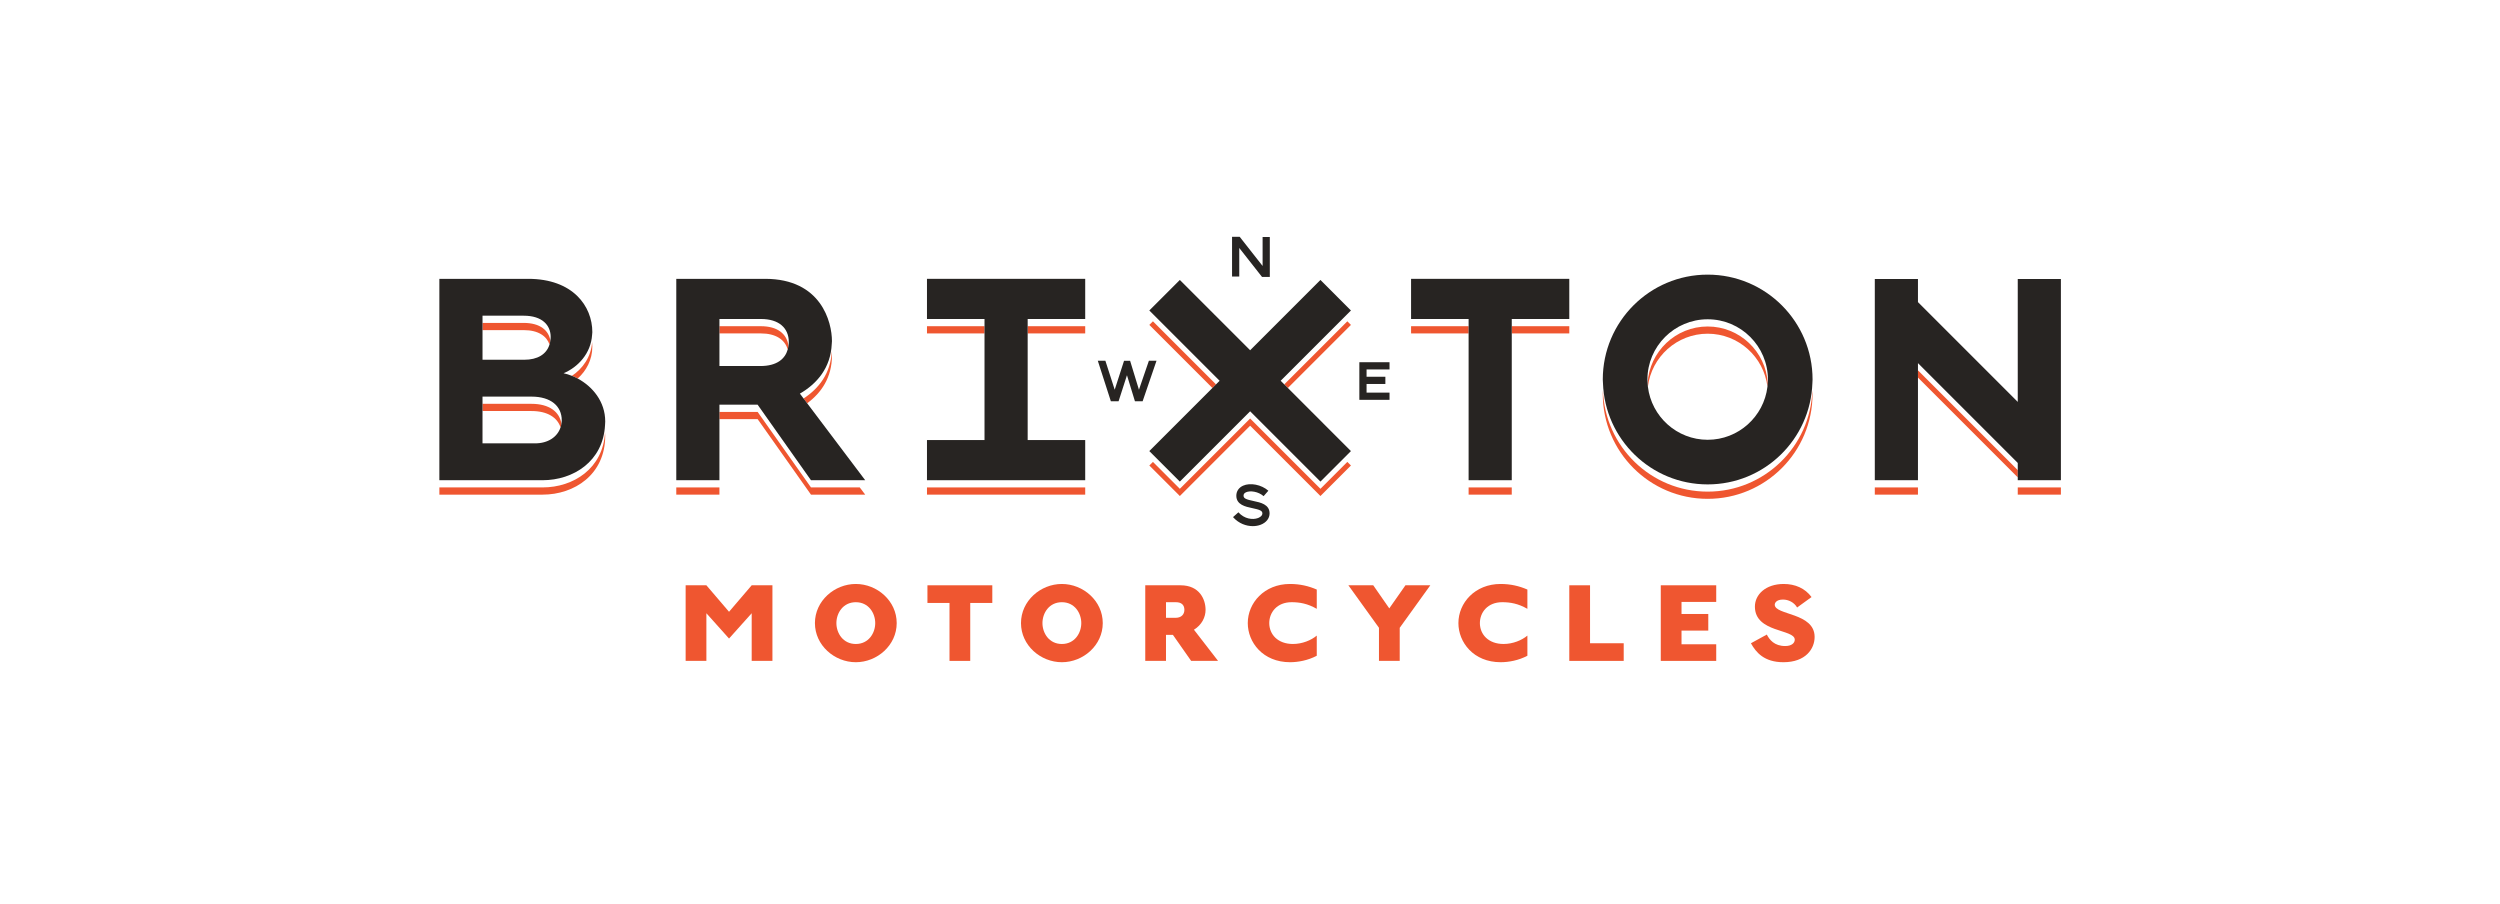 <?xml version="1.0" encoding="UTF-8"?>
<svg xmlns="http://www.w3.org/2000/svg" xmlns:xlink="http://www.w3.org/1999/xlink" version="1.1" viewBox="0 0 390 140.991">
  <defs>
    <style>
      .cls-1 {
        fill: none;
      }

      .cls-2 {
        fill: #272422;
      }

      .cls-3 {
        clip-path: url(#clippath-1);
      }

      .cls-4 {
        fill: #ef5630;
      }

      .cls-5 {
        clip-path: url(#clippath);
      }
    </style>
    <clipPath id="clippath">
      <rect class="cls-1" x="6.137" y="-206.998" width="377.727" height="534.21"/>
    </clipPath>
    <clipPath id="clippath-1">
      <rect class="cls-1" x="6.137" y="-206.998" width="377.727" height="534.21"/>
    </clipPath>
  </defs>
  <!-- Generator: Adobe Illustrator 28.7.1, SVG Export Plug-In . SVG Version: 1.2.0 Build 142)  -->
  <g>
    <g id="Layer_1">
      <g class="cls-5">
        <polygon class="cls-4" points="117.263 103.1 117.263 95.665 113.729 99.612 110.196 95.665 110.196 103.1 106.96 103.1 106.96 91.305 110.196 91.305 113.729 95.437 117.263 91.305 120.499 91.305 120.499 103.1 117.263 103.1"/>
        <g class="cls-3">
          <path class="cls-4" d="M133.507,93.944c-1.996,0-3.029,1.699-3.029,3.258,0,1.561,1.033,3.26,3.029,3.26s3.029-1.699,3.029-3.26c0-1.56-1.032-3.258-3.029-3.258M133.507,103.306c-3.328,0-6.379-2.638-6.379-6.104,0-3.465,3.051-6.103,6.379-6.103s6.379,2.638,6.379,6.103c0,3.466-3.051,6.104-6.379,6.104"/>
          <polygon class="cls-4" points="151.357 94.06 151.357 103.1 148.123 103.1 148.123 94.06 144.68 94.06 144.68 91.306 154.8 91.306 154.8 94.06 151.357 94.06"/>
          <path class="cls-4" d="M165.652,93.944c-1.996,0-3.029,1.699-3.029,3.258,0,1.561,1.032,3.26,3.029,3.26,1.997,0,3.029-1.699,3.029-3.26,0-1.56-1.032-3.258-3.029-3.258M165.652,103.306c-3.328,0-6.378-2.638-6.378-6.104,0-3.465,3.051-6.103,6.378-6.103,3.327,0,6.379,2.638,6.379,6.103,0,3.466-3.051,6.104-6.379,6.104"/>
          <path class="cls-4" d="M183.457,93.945h-1.561v2.432h1.515c.871,0,1.354-.529,1.354-1.239,0-.803-.505-1.193-1.308-1.193M185.82,103.1l-2.845-4.061h-1.079v4.061h-3.235v-11.795h5.507c2.961,0,3.902,2.204,3.902,3.833,0,1.124-.574,2.34-1.814,3.097l3.763,4.865h-4.199Z"/>
          <path class="cls-4" d="M201.262,103.306c-4.269,0-6.609-3.121-6.609-6.104,0-3.143,2.571-6.103,6.586-6.103,1.561,0,2.914.321,4.177.872v3.006c-1.445-.827-2.685-1.034-3.925-1.034-2.293,0-3.487,1.607-3.487,3.258,0,1.767,1.329,3.26,3.694,3.26,1.445,0,2.846-.575,3.717-1.309v3.144c-1.376.734-2.938,1.009-4.153,1.009"/>
          <polygon class="cls-4" points="218.356 97.937 218.356 103.1 215.119 103.1 215.119 97.937 210.348 91.305 214.226 91.305 216.727 94.908 219.25 91.305 223.129 91.305 218.356 97.937"/>
          <path class="cls-4" d="M234.118,103.306c-4.269,0-6.607-3.121-6.607-6.104,0-3.143,2.57-6.103,6.584-6.103,1.561,0,2.914.321,4.177.872v3.006c-1.445-.827-2.685-1.034-3.924-1.034-2.294,0-3.487,1.607-3.487,3.258,0,1.767,1.33,3.26,3.694,3.26,1.445,0,2.846-.575,3.717-1.309v3.144c-1.376.734-2.937,1.009-4.153,1.009"/>
          <polygon class="cls-4" points="244.81 103.1 244.81 91.305 248.046 91.305 248.046 100.347 253.298 100.347 253.298 103.1 244.81 103.1"/>
          <polygon class="cls-4" points="259.08 103.1 259.08 91.305 267.731 91.305 267.731 93.899 262.317 93.899 262.317 95.781 266.492 95.781 266.492 98.373 262.317 98.373 262.317 100.507 267.731 100.507 267.731 103.1 259.08 103.1"/>
          <path class="cls-4" d="M278.216,103.306c-3.005,0-4.291-1.537-5.071-2.959l2.478-1.355c.413.804,1.171,1.79,2.869,1.79,1.01,0,1.491-.481,1.491-.986,0-1.697-6.218-1.056-6.218-5.163,0-1.881,1.675-3.533,4.497-3.533,1.767,0,3.328.665,4.336,2.043l-2.248,1.629c-.459-.803-1.354-1.24-2.201-1.24-1.057,0-1.287.551-1.287.803,0,1.653,6.219,1.217,6.219,5.026,0,1.836-1.376,3.946-4.865,3.946"/>
          <rect class="cls-4" x="314.769" y="76.039" width="6.732" height="1.125"/>
          <rect class="cls-4" x="292.469" y="76.039" width="6.732" height="1.125"/>
          <polygon class="cls-4" points="299.202 57.776 299.202 58.901 314.77 74.47 314.77 73.342 299.202 57.776"/>
          <path class="cls-4" d="M81.699,50.374h-6.426v1.125h6.426c2.3,0,3.585.948,4.024,2.247.059-.192.105-.394.133-.609-.247-1.56-1.56-2.763-4.157-2.763"/>
          <path class="cls-4" d="M82.915,62.996h-7.643v1.125h7.643c2.473,0,4.029,1.001,4.53,2.555.058-.18.106-.362.135-.556-.273-1.878-1.9-3.123-4.664-3.123"/>
          <path class="cls-4" d="M84.644,76.039h-16.103v1.125h16.103c4.955,0,9.77-3.132,9.77-9.163,0-.187-.014-.369-.029-.551-.3,5.648-4.949,8.588-9.741,8.588"/>
          <path class="cls-4" d="M89.22,58.63c.303.122.606.262.904.421,1.322-1.201,2.281-2.899,2.281-4.981,0-.242-.012-.484-.034-.727-.141,2.338-1.475,4.165-3.15,5.286"/>
          <rect class="cls-4" x="105.5" y="76.039" width="6.731" height="1.125"/>
          <path class="cls-4" d="M118.705,50.889h-6.473v1.125h6.473c2.298,0,3.732.951,4.18,2.501.05-.179.095-.361.119-.55-.233-1.889-1.728-3.076-4.3-3.076"/>
          <path class="cls-4" d="M125.355,62.162l.563.746c2.21-1.621,3.866-4.026,3.866-7.435,0-.213-.012-.45-.03-.697-.148,3.452-2.014,5.837-4.399,7.387"/>
          <polygon class="cls-4" points="118.191 64.259 112.232 64.259 112.232 65.384 118.191 65.384 126.513 77.165 134.973 77.165 134.124 76.038 126.513 76.038 118.191 64.259"/>
          <rect class="cls-4" x="229.103" y="76.039" width="6.731" height="1.125"/>
          <rect class="cls-4" x="235.835" y="50.889" width="8.976" height="1.125"/>
          <rect class="cls-4" x="220.128" y="50.889" width="8.976" height="1.125"/>
          <polygon class="cls-4" points="160.317 76.039 153.585 76.039 144.609 76.039 144.609 77.164 153.585 77.164 160.317 77.164 169.293 77.164 169.293 76.039 160.317 76.039"/>
          <rect class="cls-4" x="144.609" y="50.889" width="8.976" height="1.125"/>
          <rect class="cls-4" x="160.317" y="50.889" width="8.976" height="1.125"/>
          <rect class="cls-4" x="198.587" y="54.927" width="13.917" height=".796" transform="translate(21.082 161.547) rotate(-45)"/>
          <polygon class="cls-4" points="195.021 65.287 184.055 76.253 179.857 72.057 179.295 72.619 184.055 77.38 195.021 66.412 205.987 77.38 210.747 72.619 210.184 72.057 205.987 76.253 195.021 65.287"/>
          <rect class="cls-4" x="184.098" y="48.366" width=".796" height="13.918" transform="translate(14.917 146.663) rotate(-45)"/>
          <path class="cls-4" d="M266.396,76.694c-8.846,0-16.035-7.026-16.334-15.799-.006.188-.029.372-.029.562,0,9.037,7.326,16.362,16.362,16.362,9.036,0,16.362-7.325,16.362-16.362,0-.19-.022-.374-.027-.562-.299,8.773-7.489,15.799-16.335,15.799"/>
          <path class="cls-4" d="M266.396,50.932c-4.993,0-9.077,3.916-9.371,8.838.012.188.024.376.046.562.559-4.654,4.525-8.275,9.325-8.275s8.767,3.621,9.325,8.275c.022-.186.034-.374.046-.562-.294-4.921-4.378-8.838-9.371-8.838"/>
          <polygon class="cls-2" points="216.766 57.632 216.766 56.507 212.058 56.507 212.058 62.374 216.766 62.374 216.766 61.249 213.184 61.249 213.184 59.9 216.118 59.9 216.118 58.773 213.184 58.773 213.184 57.632 216.766 57.632"/>
          <polygon class="cls-2" points="198.091 43.198 196.874 43.198 193.325 38.681 193.325 43.137 192.2 43.137 192.2 36.94 193.391 36.94 196.966 41.491 196.966 36.976 198.091 36.976 198.091 43.198"/>
          <path class="cls-2" d="M195.435,82.077c-1.017,0-2.182-.398-3.085-1.407l.84-.751c.944,1.057,2.249,1.204,3.067.892.158-.06.674-.29.674-.722,0-.418-.412-.577-1.578-.822-1.05-.22-2.486-.52-2.486-1.935,0-.69.381-1.26,1.044-1.561,1.13-.513,2.868-.169,3.954.781l-.74.848c-.836-.731-2.094-.9-2.749-.605-.339.154-.382.367-.382.536,0,.425.416.588,1.589.834,1.044.218,2.473.518,2.473,1.923,0,.776-.522,1.441-1.397,1.774-.354.136-.774.213-1.223.213"/>
          <polygon class="cls-2" points="177.676 60.799 176.299 56.289 175.349 56.289 173.895 60.795 172.439 56.277 171.257 56.277 173.294 62.6 174.497 62.6 175.806 58.534 177.05 62.6 178.249 62.6 180.416 56.277 179.227 56.277 177.676 60.799"/>
          <polygon class="cls-2" points="314.769 43.523 314.769 44.648 314.769 45.775 314.769 62.697 299.201 47.129 299.201 45.775 299.201 44.648 299.201 43.523 292.469 43.523 292.469 44.648 292.469 45.775 292.469 74.913 299.201 74.913 299.201 58.901 299.201 57.776 299.201 56.65 314.769 72.218 314.769 73.343 314.769 74.468 314.769 74.913 321.501 74.913 321.501 45.775 321.501 44.648 321.501 43.523 314.769 43.523"/>
          <path class="cls-2" d="M87.579,66.119c-.029.193-.077.376-.135.556-.49,1.496-1.96,2.489-3.968,2.489h-8.204v-7.293h7.642c3.038,0,4.721,1.496,4.721,3.694,0,.192-.029.373-.056.555M85.855,53.138c-.027.214-.073.416-.133.61-.47,1.532-1.884,2.373-3.929,2.373h-6.52v-6.872h6.427c2.898,0,4.206,1.496,4.206,3.318,0,.202-.027.385-.051.571M90.123,59.052c-.298-.159-.599-.299-.904-.421-.435-.174-.872-.314-1.302-.405,2.234-.938,4.276-3.084,4.453-6.007.009-.133.034-.261.034-.399,0-4.065-3.038-8.321-10.003-8.321h-13.861v31.415h16.105c4.793,0,9.441-2.939,9.74-8.589.011-.191.03-.377.03-.573,0-3.127-1.999-5.468-4.292-6.699"/>
          <path class="cls-2" d="M123.005,53.965c-.025.188-.07.369-.119.548-.414,1.475-1.692,2.588-4.274,2.588h-6.38v-7.339h6.473c2.805,0,4.348,1.403,4.348,3.6,0,.205-.022.404-.048.603M125.918,62.908l-.563-.746-.572-.759c2.654-1.529,4.811-4.025,4.971-7.751.006-.147.03-.28.03-.43,0-2.992-1.683-9.723-10.424-9.723h-13.86v31.415h6.732v-11.781h5.958l8.322,11.781h8.46l-9.055-12.006Z"/>
          <polygon class="cls-2" points="220.127 44.624 220.127 45.749 220.127 49.764 229.103 49.764 229.103 50.889 229.103 52.014 229.103 74.913 235.835 74.913 235.835 52.014 235.835 50.889 235.835 49.764 244.809 49.764 244.809 45.749 244.809 44.624 244.809 43.499 220.127 43.499 220.127 44.624"/>
          <polygon class="cls-2" points="153.584 43.498 144.608 43.498 144.608 44.623 144.608 45.749 144.608 49.764 153.584 49.764 153.584 50.889 153.584 52.014 153.584 68.648 144.608 68.648 144.608 69.774 144.608 70.899 144.608 74.913 153.584 74.913 160.316 74.913 169.292 74.913 169.292 70.899 169.292 69.774 169.292 68.648 160.316 68.648 160.316 52.014 160.316 50.889 160.316 49.764 169.292 49.764 169.292 45.749 169.292 44.623 169.292 43.498 160.316 43.498 153.584 43.498"/>
          <polygon class="cls-2" points="205.987 43.674 195.021 54.64 184.054 43.674 179.293 48.435 179.857 48.997 190.261 59.401 189.699 59.964 189.136 60.526 179.293 70.369 179.857 70.932 184.054 75.127 195.021 64.161 205.987 75.127 210.185 70.932 210.747 70.369 200.906 60.526 200.343 59.964 199.781 59.401 210.185 48.997 210.747 48.435 205.987 43.674"/>
          <path class="cls-2" d="M275.768,59.768c-.012.19-.024.377-.046.563-.558,4.654-4.525,8.275-9.325,8.275s-8.766-3.621-9.325-8.275c-.022-.186-.034-.373-.046-.563-.01-.187-.028-.373-.028-.562,0-5.183,4.216-9.399,9.399-9.399s9.4,4.216,9.4,9.399c0,.189-.018.375-.029.562M266.396,42.843c-9.036,0-16.362,7.326-16.362,16.363,0,.189.022.374.029.562.298,8.774,7.488,15.799,16.334,15.799s16.035-7.025,16.335-15.799c.005-.188.027-.373.027-.562,0-9.036-7.326-16.363-16.362-16.363"/>
        </g>
      </g>
    </g>
  </g>
</svg>